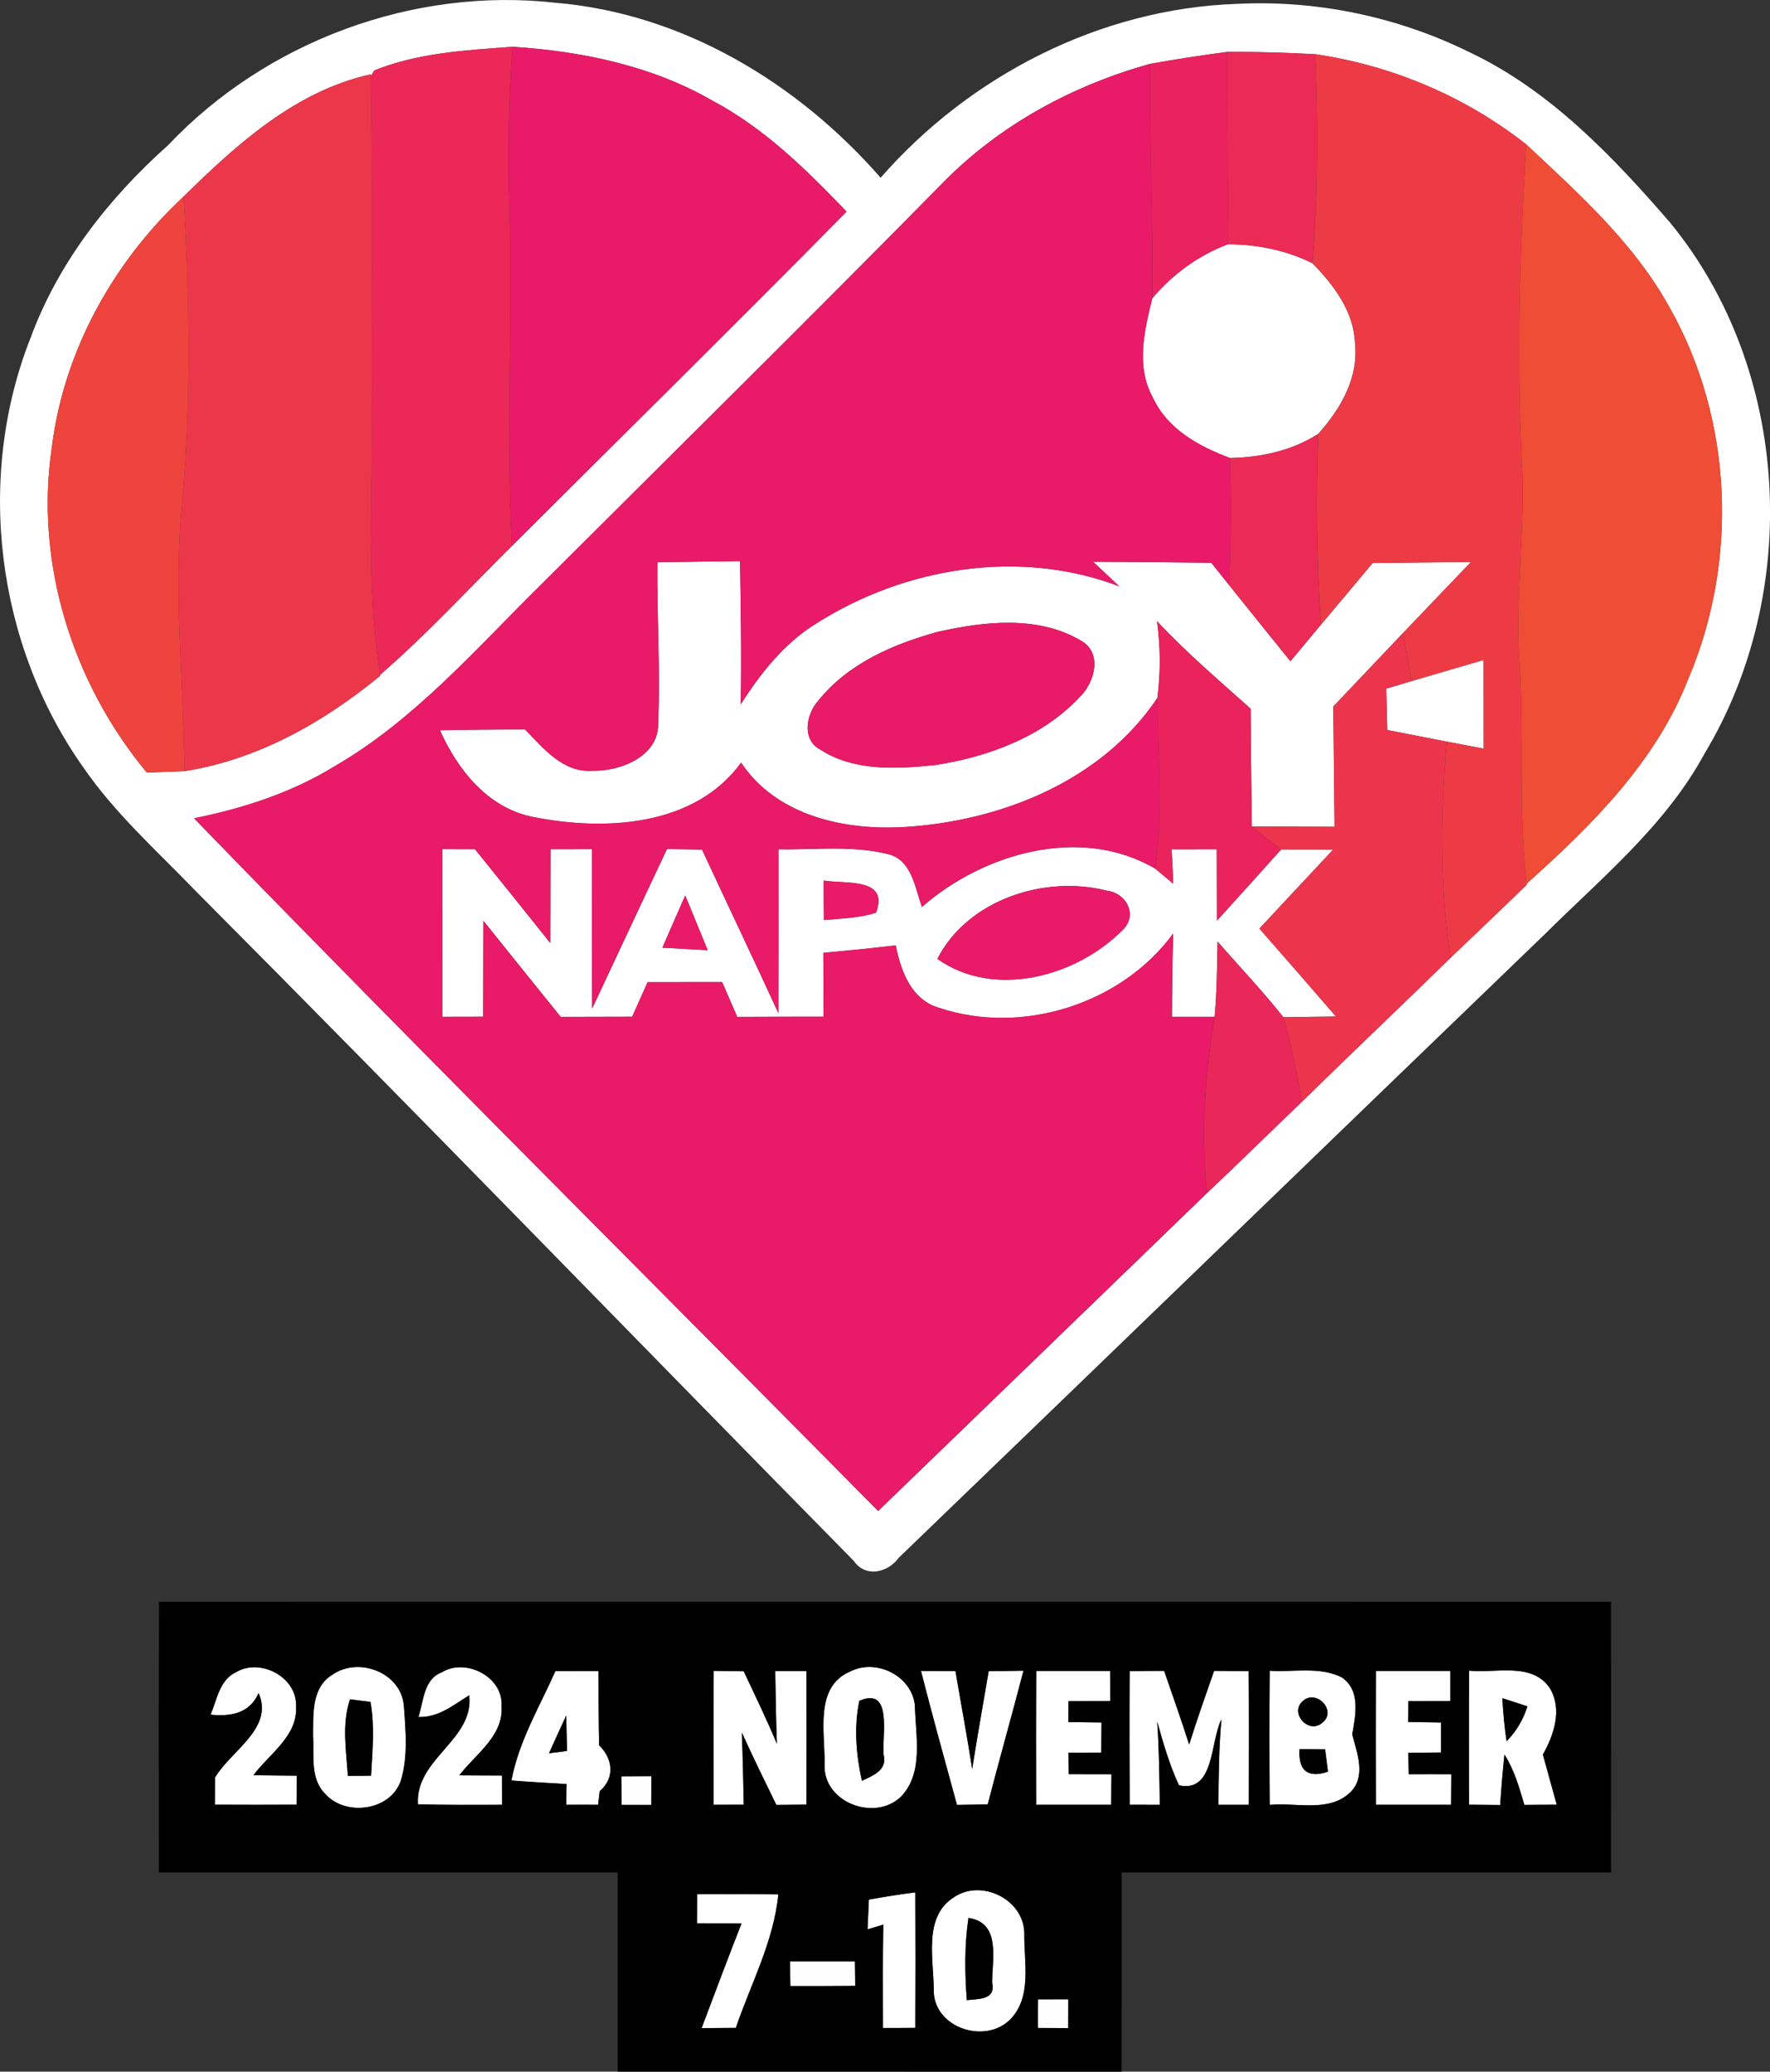 <?xml version="1.0" encoding="utf-8"?>
<!-- Generator: Adobe Illustrator 16.0.0, SVG Export Plug-In . SVG Version: 6.00 Build 0)  -->
<!DOCTYPE svg PUBLIC "-//W3C//DTD SVG 1.1//EN" "http://www.w3.org/Graphics/SVG/1.1/DTD/svg11.dtd">
<svg version="1.1" id="Layer_1" xmlns="http://www.w3.org/2000/svg" xmlns:xlink="http://www.w3.org/1999/xlink" x="0px" y="0px"
	 width="42.727px" height="50px" viewBox="130.509 124.18 42.727 50" enable-background="new 130.509 124.18 42.727 50"
	 xml:space="preserve">
<rect x="130.509" y="124.18" width="42.727" height="50" fill="#333333" stroke="none"/>
<g id="_x23_ffffffff">
	<path fill="#FFFFFF" d="M134.566,127.685c2.371-2.506,5.922-3.825,9.354-3.438c3.066,0.256,5.849,1.934,7.847,4.223
		c2.156-2.467,5.303-4.082,8.593-4.196c1.932-0.099,3.88,0.309,5.613,1.162c1.948,0.919,3.462,2.513,4.85,4.115
		c2.917,3.553,3.188,8.915,0.827,12.827c-0.939,1.729-2.48,2.988-3.856,4.354c-5.2,5.009-10.388,10.035-15.589,15.044
		c-0.266,0.366-0.806,0.487-1.089,0.073c-5.298-5.382-10.552-10.81-15.882-16.163c-0.935-0.97-1.95-1.873-2.716-2.988
		c-2.099-2.968-2.607-6.99-1.267-10.374C131.92,130.511,133.137,128.96,134.566,127.685 M139.543,125.881l-0.084,0.139l-0.002-0.045
		c-1.809,0.398-3.233,1.687-4.516,2.949c-1.701,1.583-2.893,3.731-3.18,6.048c-0.417,2.796,0.498,5.695,2.293,7.854
		c0.302-0.012,0.604-0.023,0.905-0.034c1.77-0.277,3.361-1.178,4.731-2.305l-0.005-0.021c1.123-0.972,2.126-2.067,3.181-3.109
		c2.693-2.689,5.407-5.357,8.078-8.069c-0.971-1.015-1.991-2.019-3.244-2.682c-1.463-0.841-3.146-1.189-4.815-1.296
		C141.759,125.392,140.602,125.453,139.543,125.881 M158.274,125.721c-1.861,0.517-3.615,1.463-4.978,2.844
		c-3.217,3.268-6.482,6.489-9.727,9.729c-1.578,1.555-3.052,3.267-4.991,4.388c-1.036,0.633-2.2,1.013-3.384,1.249
		c5.453,5.622,11.009,11.144,16.513,16.718c2.649-2.557,5.293-5.117,7.94-7.676c0.771-0.729,1.527-1.473,2.293-2.206
		c1.187-1.164,2.394-2.307,3.583-3.469c0.615-0.585,1.228-1.175,1.841-1.765l-0.003-0.027c1.571-1.404,3.124-2.943,3.903-4.946
		c1.212-2.847,1.077-6.258-0.455-8.96c-0.851-1.548-2.186-2.742-3.459-3.935c-1.473-1.159-3.24-1.904-5.092-2.177
		c-0.709-0.037-1.416-0.06-2.122-0.055C159.514,125.513,158.894,125.611,158.274,125.721z"/>
	<path fill="#FFFFFF" d="M158.324,131.38c0.489-0.579,1.111-1.036,1.822-1.304c0.707,0,1.411,0.142,2.047,0.458
		c0.512,0.526,0.994,1.159,1.024,1.925c0.094,0.834-0.348,1.598-0.89,2.195c-0.634,0.407-1.381,0.565-2.127,0.581
		c-0.743-0.276-1.509-0.695-1.856-1.447C157.922,133.04,158.13,132.162,158.324,131.38z"/>
	<path fill="#FFFFFF" d="M146.378,137.75c0.665-0.009,1.331-0.018,1.996-0.027c0.016,1.152,0.039,2.305,0.016,3.457
		c0.48-0.754,1.052-1.479,1.825-1.953c2.14-1.36,4.909-1.811,7.312-0.896c-0.157-0.149-0.474-0.444-0.631-0.592
		c0.951,0.002,1.902,0.011,2.854,0.025c0.107,0.135,0.322,0.405,0.432,0.54c0.489,0.613,0.983,1.224,1.478,1.836
		c0.247-0.295,0.491-0.59,0.738-0.885c0.416-0.496,0.832-0.99,1.246-1.486c0.791-0.009,1.582-0.019,2.373-0.025
		c-0.544,0.569-1.09,1.139-1.635,1.71c-0.562,0.592-1.125,1.187-1.688,1.779c0.01,0.967,0.021,1.934,0.03,2.901
		c-0.665-0.002-1.331-0.004-1.996-0.007c-0.014-0.946-0.022-1.896-0.029-2.842c-0.769-0.688-1.556-1.358-2.26-2.113
		c0.085,0.615,0.087,1.239,0.01,1.854c-1.336,1.996-3.755,2.965-6.08,3.114c-1.459,0.092-3.107-0.261-3.969-1.552
		c-1.125,1.548-3.288,1.653-5.005,1.314c-1.1-0.21-1.829-1.125-2.266-2.097c0.686-0.011,1.37-0.021,2.056-0.018
		c0.443,0.455,0.915,1.045,1.624,0.997c0.688,0.014,1.628-0.356,1.589-1.177C146.451,140.322,146.364,139.035,146.378,137.75
		 M153.127,139.435c-1.065,0.293-2.155,0.769-2.86,1.651c-0.302,0.332-0.414,0.956,0.057,1.194c0.81,0.519,1.836,0.459,2.753,0.366
		c1.285-0.197,2.602-0.682,3.503-1.651c0.356-0.348,0.546-1.054,0.029-1.349C155.566,139.025,154.259,139.176,153.127,139.435z"/>
	<path fill="#FFFFFF" d="M164.58,140.619c0.581-0.174,1.161-0.338,1.742-0.51c0,0.713,0,1.427,0.002,2.14
		c-0.297-0.057-0.592-0.114-0.887-0.169c-0.48-0.094-0.96-0.188-1.44-0.281c-0.01-0.333-0.016-0.665-0.025-0.999
		C164.176,140.74,164.377,140.679,164.58,140.619z"/>
	<path fill="#FFFFFF" d="M141.185,144.675c0.263,0,0.526,0,0.791,0.002c0.606,0.752,1.214,1.507,1.818,2.264
		c0.002-0.755,0.002-1.509,0.005-2.264c0.333,0,0.667-0.002,1.001-0.002c0,1.28-0.002,2.563,0.004,3.846
		c0.604-1.283,1.2-2.567,1.806-3.848c0.281,0.002,0.562,0.007,0.846,0.012c0.61,1.317,1.237,2.627,1.843,3.946
		c0.004-1.317,0.002-2.636,0.002-3.953c0.871,0.016,1.762-0.096,2.616,0.11c0.602,0.125,0.674,0.805,0.848,1.282
		c1.486-1.303,3.84-1.978,5.634-0.923c0.108,0.091,0.325,0.272,0.433,0.363c-0.014-0.279-0.025-0.556-0.039-0.832
		c0.364-0.002,0.725-0.002,1.089-0.002c0,0.574,0.002,1.148,0.004,1.724c0.52-0.572,1.036-1.146,1.551-1.72
		c0.418,0,0.837,0,1.257,0.002c-0.594,0.636-1.19,1.271-1.783,1.909c0.617,0.704,1.234,1.411,1.848,2.122
		c-0.423,0.004-0.846,0.011-1.269,0.018c-0.501-0.633-1.06-1.219-1.59-1.827c-0.011,0.605-0.016,1.214-0.07,1.817
		c-0.343,0-0.687,0-1.029,0c0.002-0.67,0.007-1.34,0.03-2.01c-1.244,1.704-3.646,2.46-5.637,1.799
		c-0.686-0.192-0.935-0.885-1.062-1.511c-0.583,0.066-1.164,0.126-1.747,0.179c0.004,0.514,0.004,1.026,0.007,1.541
		c-0.695,0-1.39,0-2.085,0.004c-0.121-0.281-0.245-0.562-0.366-0.841c-0.599,0-1.198,0-1.797,0.002
		c-0.124,0.277-0.249,0.556-0.373,0.835c-0.576,0-1.15,0.002-1.726,0.004c-0.625-0.771-1.244-1.545-1.866-2.318
		c-0.002,0.773-0.002,1.543-0.005,2.314c-0.329,0-0.658,0-0.988,0.002C141.185,147.373,141.185,146.024,141.185,144.675
		 M150.393,145.432c0,0.318,0,0.636,0.005,0.954c0.418-0.042,0.851-0.046,1.258-0.179
		C151.981,145.35,150.907,145.521,150.393,145.432 M153.137,147.323c1.376,0.974,3.358,0.427,4.472-0.698
		c0.375-0.359,0.09-0.894-0.382-0.949C155.731,145.295,153.868,145.89,153.137,147.323 M147.05,145.793
		c-0.185,0.418-0.368,0.839-0.551,1.26c0.363,0.021,0.727,0.041,1.093,0.06C147.411,146.671,147.23,146.232,147.05,145.793z"/>
	<path fill="#FFFFFF" d="M136.201,164.542c0.583-0.356,1.482,0.11,1.454,0.816c0.046,0.721-0.645,1.15-1.029,1.667
		c0.35,0.002,0.697,0.007,1.047,0.011c-0.002,0.233-0.005,0.467-0.005,0.7c-0.658,0.005-1.317,0.002-1.973,0
		c0-0.217,0.002-0.435,0.002-0.651c0.379-0.651,1.429-1.191,1.054-2.042c-0.22,0.496-0.677,0.569-1.159,0.521
		C135.744,165.205,135.808,164.726,136.201,164.542z"/>
	<path fill="#FFFFFF" d="M138.526,164.604c0.64-0.455,1.683-0.053,1.733,0.764c0.043,0.594,0.101,1.216-0.076,1.794
		c-0.253,0.728-1.34,0.867-1.829,0.309c-0.366-0.37-0.261-0.933-0.288-1.403C138.071,165.555,138.025,164.913,138.526,164.604
		 M138.958,165.194c-0.201,0.594-0.091,1.234-0.052,1.847c0.139-0.002,0.42-0.005,0.56-0.005c0.034-0.592,0.091-1.192-0.014-1.78
		C139.329,165.242,139.082,165.21,138.958,165.194z"/>
	<path fill="#FFFFFF" d="M140.609,165.619c0.126-0.375,0.124-0.912,0.562-1.077c0.579-0.356,1.491,0.105,1.445,0.816
		c0.05,0.723-0.629,1.155-1.02,1.669c0.343,0.003,0.686,0.003,1.029,0.005c0,0.176,0.002,0.53,0.002,0.706
		c-0.677,0.003-1.354,0.005-2.03-0.011c-0.069-1.104,1.36-1.551,1.239-2.632C141.451,165.331,141.096,165.638,140.609,165.619z"/>
	<path fill="#FFFFFF" d="M143.917,164.511c0.345,0,0.693,0,1.041,0c0.002,0.597,0,1.195,0.014,1.792
		c0.325,0.311,0.396,0.782,0.014,1.106c-0.009,0.082-0.03,0.247-0.039,0.329c-0.256-0.002-0.512-0.002-0.768,0
		c0-0.125,0.004-0.377,0.007-0.5c-0.443-0.027-0.887-0.051-1.331-0.087C143.033,166.207,143.531,165.377,143.917,164.511
		 M144.178,165.583c-0.14,0.302-0.279,0.605-0.416,0.912c0.107-0.014,0.327-0.041,0.434-0.056
		C144.189,166.154,144.185,165.868,144.178,165.583z"/>
	<path fill="#FFFFFF" d="M147.738,164.506c0.181,0.002,0.542,0.009,0.723,0.011c0.274,0.579,0.551,1.157,0.802,1.747
		c-0.023-0.583-0.032-1.168-0.041-1.753c0.188,0,0.564,0,0.752,0c0.005,1.074,0.005,2.148,0,3.224
		c-0.181,0.002-0.544,0.004-0.725,0.007c-0.284-0.579-0.565-1.157-0.833-1.745c0.023,0.581,0.035,1.159,0.046,1.74
		c-0.183,0-0.544,0.002-0.727,0.002C147.733,166.662,147.731,165.583,147.738,164.506z"/>
	<path fill="#FFFFFF" d="M151.035,164.52c0.629-0.318,1.486,0.107,1.56,0.82c0.014,0.725,0.224,1.628-0.341,2.207
		c-0.636,0.605-1.877,0.132-1.84-0.777C150.432,166.017,150.155,164.89,151.035,164.52 M151.253,165.23
		c-0.133,0.636-0.078,1.299,0.062,1.93c0.271-0.128,0.624-0.259,0.523-0.636C151.799,166.064,152.064,164.874,151.253,165.23z"/>
	<path fill="#FFFFFF" d="M152.741,164.508c0.276,0,0.556,0,0.832,0.003c0.133,0.786,0.281,1.572,0.404,2.363
		c0.124-0.788,0.266-1.575,0.398-2.359c0.21-0.002,0.631-0.009,0.841-0.012c-0.281,1.077-0.585,2.149-0.864,3.227
		c-0.188,0.002-0.558,0.009-0.742,0.012C153.314,166.664,153.018,165.59,152.741,164.508z"/>
	<path fill="#FFFFFF" d="M157.778,164.513c0.278-0.005,0.556-0.007,0.834-0.007c0.204,0.592,0.412,1.182,0.604,1.778
		c0.186-0.597,0.396-1.188,0.602-1.778c0.21,0.002,0.626,0.005,0.835,0.007c0.007,1.074,0.004,2.149,0.002,3.226
		c-0.185,0-0.551,0-0.733,0c0.004-0.688,0.013-1.376,0.073-2.062c-0.275,0.541-0.161,1.78-1.025,1.591
		c-0.23-0.491-0.379-1.016-0.525-1.534c0.046,0.665,0.053,1.335,0.062,2.005c-0.181,0-0.546,0-0.727-0.002
		C157.773,166.662,157.771,165.587,157.778,164.513z"/>
	<path fill="#FFFFFF" d="M161.159,164.503c0.574,0.039,1.203-0.107,1.736,0.158c0.466,0.315,0.338,0.912,0.256,1.379
		c0.116,0.448,0.343,1.013-0.044,1.396c-0.517,0.499-1.308,0.24-1.948,0.305C161.152,166.662,161.15,165.583,161.159,164.503
		 M161.965,165.229c-0.344,0.288,0.135,0.827,0.469,0.525C162.79,165.471,162.287,164.944,161.965,165.229 M161.88,166.395
		c-0.039,0.521,0.206,0.709,0.686,0.544c-0.016-0.135-0.052-0.402-0.068-0.537C162.289,166.396,162.083,166.395,161.88,166.395z"/>
	<path fill="#FFFFFF" d="M165.973,164.501c0.647,0.068,1.527-0.217,1.955,0.433c0.297,0.514,0.094,1.113-0.174,1.593
		c0.109,0.403,0.224,0.806,0.334,1.21c-0.195,0.002-0.586,0.002-0.782,0.005c-0.124-0.419-0.242-0.844-0.48-1.215
		c-0.043,0.405-0.077,0.81-0.103,1.217c-0.189-0.002-0.565-0.005-0.753-0.007C165.968,166.657,165.966,165.58,165.973,164.501
		 M166.775,165.166c0.018,0.348,0.052,0.693,0.103,1.039c0.235-0.238,0.402-0.524,0.503-0.842
		C167.23,165.315,166.929,165.217,166.775,165.166z"/>
	<path fill="#FFFFFF" d="M155.523,164.508c0.595,0,1.189,0,1.783,0c0,0.183,0.003,0.547,0.003,0.729
		c-0.337,0-0.673,0.002-1.009,0.002c0,0.126,0,0.378-0.002,0.503c0.268,0.003,0.532,0.005,0.8,0.01
		c-0.002,0.181-0.002,0.546-0.004,0.727c-0.197,0-0.593,0.003-0.792,0.003c0.003,0.13,0.005,0.389,0.007,0.517
		c0.344,0,0.687,0.002,1.029,0.002c0,0.247-0.002,0.491-0.005,0.738c-0.604,0-1.207,0-1.812,0
		C155.519,166.662,155.517,165.585,155.523,164.508z"/>
	<path fill="#FFFFFF" d="M163.723,164.508c0.6,0,1.198,0,1.797,0c0,0.183,0,0.547,0,0.729c-0.338,0-0.677,0.002-1.015,0.002
		c0,0.126-0.005,0.378-0.005,0.501c0.263,0.005,0.53,0.007,0.796,0.012c0,0.24,0,0.482,0,0.725
		c-0.196,0.002-0.595,0.005-0.791,0.007c0.002,0.128,0.007,0.387,0.011,0.517c0.341-0.002,0.685-0.002,1.027,0
		c-0.003,0.245-0.003,0.491-0.005,0.738c-0.605,0-1.21,0-1.815,0C163.721,166.662,163.718,165.585,163.723,164.508z"/>
	<path fill="#FFFFFF" d="M147.336,169.895c0.654-0.004,1.308-0.004,1.961,0.007c-0.112,1.137-0.663,2.156-1.026,3.222
		c-0.206,0.003-0.618,0.003-0.826,0.005c0.316-0.844,0.636-1.688,0.963-2.526c-0.359-0.003-0.718-0.003-1.075-0.005
		C147.333,170.423,147.336,170.07,147.336,169.895z"/>
	<path fill="#FFFFFF" d="M151.483,170.027c0.373-0.068,0.745-0.128,1.12-0.174c0.005,1.091,0.005,2.179,0,3.27
		c-0.194,0.003-0.585,0.003-0.779,0.003c-0.002-0.833-0.007-1.662,0.007-2.495c-0.097,0.03-0.286,0.087-0.38,0.114
		C151.458,170.567,151.477,170.208,151.483,170.027z"/>
	<path fill="#FFFFFF" d="M153.532,169.973c0.667-0.46,1.699,0.053,1.703,0.871c-0.012,0.688,0.196,1.534-0.345,2.08
		c-0.6,0.595-1.807,0.208-1.841-0.667C153.059,171.507,152.777,170.453,153.532,169.973 M153.887,170.469
		c-0.097,0.656-0.09,1.324-0.039,1.984c0.27-0.034,0.709,0.003,0.61-0.425C154.46,171.452,154.673,170.585,153.887,170.469z"/>
</g>
<g id="_x23_eb2858ff">
	<path fill="#EB2858" d="M139.543,125.881c1.059-0.428,2.216-0.489,3.341-0.572c-0.101,1.306-0.124,2.618-0.08,3.928
		c0.078,2.707-0.085,5.414,0.062,8.119c-1.054,1.042-2.058,2.138-3.181,3.109c-0.345-2.128-0.173-4.287-0.201-6.432
		c-0.011-2.67,0.03-5.343-0.025-8.014L139.543,125.881z"/>
</g>
<g id="_x23_e91a68ff">
	<path fill="#E91A68" d="M142.884,125.309c1.669,0.107,3.352,0.455,4.815,1.296c1.253,0.663,2.273,1.667,3.244,2.682
		c-2.67,2.711-5.384,5.38-8.078,8.069c-0.146-2.705,0.016-5.412-0.062-8.119C142.761,127.927,142.784,126.615,142.884,125.309z"/>
	<path fill="#E91A68" d="M153.297,128.565c1.362-1.381,3.116-2.328,4.978-2.844c-0.019,1.886,0.07,3.772,0.05,5.659
		c-0.194,0.782-0.402,1.66,0.021,2.407c0.348,0.752,1.113,1.171,1.856,1.447c0.03,1.022,0.025,2.046-0.021,3.068
		c-0.109-0.135-0.324-0.404-0.432-0.54c-0.951-0.014-1.902-0.022-2.854-0.025c0.157,0.148,0.474,0.443,0.631,0.592
		c-2.403-0.915-5.172-0.464-7.312,0.896c-0.773,0.474-1.344,1.198-1.825,1.953c0.023-1.152,0-2.305-0.016-3.457
		c-0.665,0.009-1.331,0.019-1.996,0.027c-0.014,1.285,0.073,2.572,0.018,3.857c0.039,0.821-0.901,1.191-1.589,1.177
		c-0.709,0.048-1.18-0.542-1.624-0.997c-0.686-0.002-1.37,0.007-2.056,0.018c0.437,0.972,1.166,1.887,2.266,2.097
		c1.717,0.338,3.88,0.233,5.005-1.314c0.862,1.292,2.51,1.644,3.969,1.552c2.325-0.148,4.744-1.118,6.08-3.114
		c0.022,1.374,0.14,2.75-0.049,4.12c-1.794-1.054-4.147-0.38-5.634,0.923c-0.174-0.478-0.246-1.157-0.848-1.282
		c-0.854-0.206-1.745-0.094-2.616-0.11c0,1.317,0.002,2.636-0.002,3.953c-0.606-1.319-1.232-2.629-1.843-3.946
		c-0.284-0.005-0.565-0.009-0.846-0.012c-0.606,1.281-1.203,2.565-1.806,3.848c-0.007-1.283-0.004-2.565-0.004-3.846
		c-0.334,0-0.668,0.002-1.001,0.002c-0.002,0.754-0.002,1.509-0.005,2.264c-0.604-0.757-1.211-1.512-1.818-2.264
		c-0.265-0.002-0.528-0.002-0.791-0.002c0,1.349,0,2.698,0,4.047c0.33-0.002,0.659-0.002,0.988-0.002
		c0.002-0.771,0.002-1.541,0.005-2.314c0.622,0.773,1.241,1.548,1.866,2.318c0.576-0.002,1.15-0.004,1.726-0.004
		c0.124-0.279,0.249-0.558,0.373-0.835c0.599-0.002,1.198-0.002,1.797-0.002c0.121,0.279,0.245,0.56,0.366,0.841
		c0.695-0.004,1.39-0.004,2.085-0.004c-0.002-0.515-0.002-1.027-0.007-1.541c0.583-0.053,1.164-0.112,1.747-0.179
		c0.128,0.626,0.377,1.319,1.062,1.511c1.991,0.661,4.393-0.096,5.637-1.799c-0.023,0.67-0.028,1.34-0.03,2.01
		c0.343,0,0.687,0,1.029,0c-0.233,1.406-0.332,2.831-0.181,4.25c-2.647,2.559-5.291,5.119-7.94,7.676
		c-5.504-5.574-11.06-11.096-16.513-16.718c1.184-0.236,2.348-0.615,3.384-1.249c1.939-1.121,3.414-2.833,4.991-4.388
		C146.814,135.054,150.08,131.833,153.297,128.565z"/>
	<path fill="#E91A68" d="M153.127,139.435c1.132-0.258,2.439-0.409,3.482,0.21c0.517,0.295,0.327,1.001-0.029,1.349
		c-0.901,0.969-2.218,1.454-3.503,1.651c-0.917,0.094-1.943,0.153-2.753-0.366c-0.471-0.238-0.359-0.862-0.057-1.194
		C150.972,140.203,152.062,139.728,153.127,139.435z"/>
	<path fill="#E91A68" d="M150.393,145.432c0.515,0.089,1.589-0.083,1.263,0.775c-0.407,0.133-0.84,0.137-1.258,0.179
		C150.393,146.068,150.393,145.75,150.393,145.432z"/>
	<path fill="#E91A68" d="M153.137,147.323c0.731-1.434,2.595-2.028,4.09-1.646c0.472,0.055,0.757,0.59,0.382,0.949
		C156.495,147.75,154.513,148.297,153.137,147.323z"/>
	<path fill="#E91A68" d="M147.05,145.793c0.181,0.439,0.361,0.878,0.542,1.319c-0.366-0.019-0.729-0.039-1.093-0.06
		C146.682,146.632,146.865,146.212,147.05,145.793z"/>
</g>
<g id="_x23_ea225fff">
	<path fill="#EA225F" d="M158.274,125.721c0.619-0.11,1.239-0.208,1.863-0.288c0,1.548,0.019,3.096,0.009,4.644
		c-0.711,0.268-1.333,0.725-1.822,1.304C158.345,129.493,158.256,127.607,158.274,125.721z"/>
</g>
<g id="_x23_eb2a56ff">
	<path fill="#EB2A56" d="M160.138,125.433c0.706-0.005,1.413,0.018,2.122,0.055c0.07,1.681,0.068,3.368-0.066,5.046
		c-0.636-0.315-1.34-0.458-2.047-0.458C160.156,128.528,160.138,126.98,160.138,125.433z"/>
</g>
<g id="_x23_ed3b46ff">
	<path fill="#ED3B46" d="M162.26,125.487c1.852,0.272,3.619,1.018,5.092,2.177c-0.165,2.659-0.233,5.33-0.09,7.994
		c0.037,1.522-0.178,3.043-0.07,4.566c0.111,1.758-0.039,3.528,0.171,5.282l0.003,0.027c-0.613,0.59-1.226,1.18-1.841,1.765
		c-0.259-1.729-0.245-3.48-0.087-5.218c0.295,0.055,0.59,0.112,0.887,0.169c-0.002-0.713-0.002-1.427-0.002-2.14
		c-0.581,0.171-1.161,0.336-1.742,0.51c-0.066-0.389-0.133-0.777-0.199-1.166c0.545-0.572,1.091-1.141,1.635-1.71
		c-0.791,0.007-1.582,0.016-2.373,0.025c-0.414,0.496-0.83,0.99-1.246,1.486c-0.105-1.532-0.128-3.066-0.068-4.6
		c0.542-0.597,0.983-1.36,0.89-2.195c-0.03-0.766-0.513-1.399-1.024-1.925C162.328,128.855,162.33,127.168,162.26,125.487z"/>
</g>
<g id="_x23_ec374aff">
	<path fill="#EC374A" d="M134.941,128.924c1.283-1.262,2.707-2.551,4.516-2.949l0.002,0.045c0.055,2.671,0.014,5.344,0.025,8.014
		c0.028,2.145-0.144,4.303,0.201,6.432l0.005,0.021c-1.37,1.127-2.961,2.028-4.731,2.305c-0.014-2.12-0.263-4.242-0.066-6.359
		C135.128,133.936,135.085,131.425,134.941,128.924z"/>
</g>
<g id="_x23_ef4d35ff">
	<path fill="#EF4D35" d="M167.262,135.658c-0.144-2.664-0.075-5.334,0.09-7.994c1.273,1.193,2.608,2.387,3.459,3.935
		c1.532,2.703,1.667,6.114,0.455,8.96c-0.779,2.003-2.332,3.542-3.903,4.946c-0.21-1.754-0.06-3.523-0.171-5.282
		C167.084,138.701,167.299,137.18,167.262,135.658z"/>
</g>
<g id="_x23_ee443dff">
	<path fill="#EE443D" d="M131.761,134.972c0.288-2.316,1.479-4.465,3.18-6.048c0.144,2.501,0.188,5.012-0.048,7.509
		c-0.197,2.117,0.052,4.239,0.066,6.359c-0.302,0.011-0.604,0.022-0.905,0.034C132.259,140.667,131.344,137.768,131.761,134.972z"/>
</g>
<g id="_x23_eb2b55ff">
	<path fill="#EB2B55" d="M160.201,135.234c0.746-0.016,1.493-0.173,2.127-0.581c-0.06,1.534-0.037,3.068,0.068,4.6
		c-0.247,0.295-0.491,0.59-0.738,0.885c-0.494-0.613-0.988-1.224-1.478-1.836C160.227,137.281,160.231,136.257,160.201,135.234z"/>
</g>
<g id="_x23_ea235dff">
	<path fill="#EA235D" d="M158.438,139.172c0.704,0.754,1.491,1.424,2.26,2.113c0.007,0.946,0.016,1.896,0.029,2.842
		c0.235,0.186,0.471,0.368,0.709,0.553c-0.515,0.574-1.031,1.148-1.551,1.72c-0.002-0.576-0.004-1.15-0.004-1.724
		c-0.364,0-0.725,0-1.089,0.002c0.014,0.276,0.025,0.553,0.039,0.832c-0.107-0.091-0.324-0.272-0.433-0.363
		c0.188-1.37,0.071-2.746,0.049-4.12C158.525,140.411,158.523,139.787,158.438,139.172z"/>
</g>
<g id="_x23_ec354cff">
	<path fill="#EC354C" d="M162.693,141.232c0.562-0.592,1.125-1.187,1.688-1.779c0.066,0.389,0.133,0.777,0.199,1.166
		c-0.203,0.06-0.404,0.121-0.608,0.181c0.01,0.334,0.016,0.666,0.025,0.999c0.48,0.094,0.96,0.188,1.44,0.281
		c-0.158,1.738-0.172,3.489,0.087,5.218c-1.189,1.162-2.396,2.305-3.583,3.469c-0.13-0.682-0.249-1.37-0.452-2.035
		c0.423-0.007,0.846-0.014,1.269-0.018c-0.613-0.711-1.23-1.418-1.848-2.122c0.593-0.638,1.189-1.273,1.783-1.909
		c-0.42-0.002-0.839-0.002-1.257-0.002c-0.238-0.185-0.474-0.368-0.709-0.553c0.665,0.002,1.331,0.005,1.996,0.007
		C162.715,143.166,162.703,142.199,162.693,141.232z"/>
</g>
<g id="_x23_ea2759ff">
	<path fill="#EA2759" d="M159.899,146.905c0.53,0.608,1.089,1.193,1.59,1.827c0.203,0.666,0.322,1.354,0.452,2.035
		c-0.766,0.733-1.522,1.477-2.293,2.206c-0.151-1.42-0.053-2.844,0.181-4.25C159.884,148.119,159.889,147.51,159.899,146.905z"/>
</g>
<g id="_x23_000000ff">
	<path d="M134.349,162.839c11.682,0.002,23.363-0.005,35.047,0.002c0.007,2.177,0,4.354,0.002,6.532c-3.938,0-7.874,0-11.812,0
		c-0.002,1.604,0,3.204-0.002,4.807c-4.055-0.002-8.108,0-12.164-0.002c0-1.601,0-3.204,0-4.805c-3.69,0-7.383-0.002-11.076,0
		C134.344,167.194,134.337,165.016,134.349,162.839 M136.201,164.542c-0.393,0.184-0.457,0.663-0.608,1.022
		c0.482,0.048,0.939-0.025,1.159-0.521c0.375,0.851-0.675,1.391-1.054,2.042c0,0.217-0.002,0.435-0.002,0.651
		c0.656,0.002,1.315,0.005,1.973,0c0-0.233,0.002-0.467,0.005-0.7c-0.35-0.004-0.697-0.009-1.047-0.011
		c0.384-0.517,1.075-0.946,1.029-1.667C137.683,164.652,136.784,164.186,136.201,164.542 M138.526,164.604
		c-0.5,0.309-0.455,0.95-0.459,1.463c0.027,0.471-0.078,1.033,0.288,1.403c0.489,0.559,1.576,0.419,1.829-0.309
		c0.176-0.578,0.119-1.2,0.076-1.794C140.209,164.552,139.166,164.149,138.526,164.604 M140.609,165.619
		c0.487,0.019,0.842-0.288,1.228-0.523c0.121,1.081-1.308,1.527-1.239,2.632c0.677,0.016,1.354,0.014,2.03,0.011
		c0-0.176-0.002-0.53-0.002-0.706c-0.343-0.002-0.686-0.002-1.029-0.005c0.391-0.514,1.07-0.946,1.02-1.669
		c0.045-0.711-0.867-1.173-1.445-0.816C140.732,164.707,140.735,165.244,140.609,165.619 M143.917,164.511
		c-0.386,0.866-0.885,1.696-1.063,2.641c0.443,0.036,0.887,0.06,1.331,0.087c-0.002,0.123-0.007,0.375-0.007,0.5
		c0.256-0.002,0.512-0.002,0.768,0c0.009-0.082,0.03-0.247,0.039-0.329c0.382-0.324,0.311-0.796-0.014-1.106
		c-0.014-0.597-0.012-1.195-0.014-1.792C144.61,164.511,144.263,164.511,143.917,164.511 M147.738,164.506
		c-0.007,1.077-0.005,2.156-0.002,3.232c0.183,0,0.544-0.002,0.727-0.002c-0.011-0.581-0.023-1.159-0.046-1.74
		c0.268,0.588,0.549,1.166,0.833,1.745c0.181-0.003,0.544-0.005,0.725-0.007c0.005-1.075,0.005-2.149,0-3.224
		c-0.188,0-0.564,0-0.752,0c0.009,0.585,0.018,1.17,0.041,1.753c-0.251-0.59-0.528-1.168-0.802-1.747
		C148.28,164.515,147.919,164.508,147.738,164.506 M151.035,164.52c-0.88,0.37-0.604,1.497-0.622,2.25
		c-0.037,0.909,1.205,1.383,1.84,0.777c0.564-0.579,0.354-1.482,0.341-2.207C152.521,164.627,151.664,164.201,151.035,164.52
		 M152.741,164.508c0.276,1.082,0.573,2.156,0.869,3.233c0.185-0.003,0.555-0.01,0.742-0.012c0.279-1.077,0.583-2.149,0.864-3.227
		c-0.21,0.003-0.631,0.01-0.841,0.012c-0.133,0.784-0.274,1.571-0.398,2.359c-0.123-0.791-0.271-1.577-0.404-2.363
		C153.297,164.508,153.018,164.508,152.741,164.508 M157.778,164.513c-0.007,1.074-0.005,2.149,0,3.224
		c0.181,0.002,0.546,0.002,0.727,0.002c-0.009-0.67-0.016-1.34-0.062-2.005c0.146,0.519,0.295,1.043,0.525,1.534
		c0.864,0.189,0.75-1.05,1.025-1.591c-0.061,0.686-0.069,1.374-0.073,2.062c0.183,0,0.549,0,0.733,0
		c0.002-1.076,0.005-2.151-0.002-3.226c-0.209-0.002-0.625-0.005-0.835-0.007c-0.205,0.59-0.416,1.182-0.602,1.778
		c-0.191-0.597-0.399-1.187-0.604-1.778C158.334,164.506,158.057,164.508,157.778,164.513 M161.159,164.503
		c-0.009,1.08-0.007,2.159,0,3.238c0.641-0.064,1.432,0.194,1.948-0.305c0.387-0.384,0.16-0.948,0.044-1.396
		c0.082-0.467,0.21-1.063-0.256-1.379C162.362,164.396,161.733,164.542,161.159,164.503 M165.973,164.501
		c-0.007,1.079-0.005,2.156-0.003,3.235c0.188,0.002,0.563,0.005,0.753,0.007c0.025-0.407,0.06-0.812,0.103-1.217
		c0.238,0.371,0.356,0.796,0.48,1.215c0.196-0.003,0.587-0.003,0.782-0.005c-0.11-0.404-0.225-0.807-0.334-1.21
		c0.268-0.479,0.471-1.079,0.174-1.593C167.5,164.284,166.62,164.569,165.973,164.501 M155.523,164.508
		c-0.007,1.077-0.005,2.154-0.002,3.23c0.605,0,1.209,0,1.812,0c0.003-0.247,0.005-0.491,0.005-0.738
		c-0.343,0-0.686-0.002-1.029-0.002c-0.002-0.128-0.004-0.387-0.007-0.517c0.199,0,0.595-0.003,0.792-0.003
		c0.002-0.181,0.002-0.546,0.004-0.727c-0.268-0.005-0.532-0.007-0.8-0.01c0.002-0.125,0.002-0.377,0.002-0.503
		c0.336,0,0.672-0.002,1.009-0.002c0-0.183-0.003-0.547-0.003-0.729C156.713,164.508,156.118,164.508,155.523,164.508
		 M163.723,164.508c-0.005,1.077-0.002,2.154,0,3.23c0.605,0,1.21,0,1.815,0c0.002-0.247,0.002-0.493,0.005-0.738
		c-0.343-0.002-0.687-0.002-1.027,0c-0.004-0.13-0.009-0.389-0.011-0.517c0.196-0.002,0.595-0.005,0.791-0.007
		c0-0.242,0-0.484,0-0.725c-0.266-0.005-0.533-0.007-0.796-0.012c0-0.123,0.005-0.375,0.005-0.501c0.338,0,0.677-0.002,1.015-0.002
		c0-0.183,0-0.547,0-0.729C164.921,164.508,164.322,164.508,163.723,164.508 M145.511,167.055c0,0.227,0.002,0.453,0.004,0.682
		c0.238,0,0.476,0,0.713,0.002c0-0.23,0-0.459,0.002-0.688C145.991,167.051,145.751,167.053,145.511,167.055 M147.336,169.895
		c0,0.176-0.002,0.528-0.002,0.702c0.356,0.002,0.716,0.002,1.075,0.005c-0.327,0.839-0.647,1.683-0.963,2.526
		c0.208-0.002,0.62-0.002,0.826-0.005c0.363-1.065,0.915-2.085,1.026-3.222C148.644,169.891,147.99,169.891,147.336,169.895
		 M151.483,170.027c-0.007,0.181-0.025,0.54-0.032,0.718c0.094-0.027,0.283-0.084,0.38-0.114c-0.014,0.833-0.009,1.662-0.007,2.495
		c0.194,0,0.585,0,0.779-0.003c0.005-1.091,0.005-2.179,0-3.27C152.229,169.899,151.856,169.959,151.483,170.027 M153.532,169.973
		c-0.755,0.48-0.474,1.534-0.482,2.284c0.034,0.875,1.241,1.262,1.841,0.667c0.541-0.546,0.333-1.392,0.345-2.08
		C155.231,170.025,154.199,169.513,153.532,169.973 M149.581,171.519c0.002,0.196,0.004,0.393,0.009,0.592
		c0.519,0,1.041,0,1.562-0.005c-0.005-0.196-0.008-0.391-0.01-0.587C150.621,171.519,150.1,171.519,149.581,171.519
		 M155.569,172.438c-0.003,0.172-0.003,0.515-0.003,0.686c0.182,0,0.545,0.003,0.726,0.005c0-0.231,0.002-0.462,0.002-0.692
		C156.113,172.436,155.75,172.438,155.569,172.438z"/>
	<path d="M138.958,165.194c0.124,0.016,0.371,0.048,0.494,0.062c0.105,0.588,0.048,1.188,0.014,1.78c-0.14,0-0.421,0.003-0.56,0.005
		C138.867,166.429,138.757,165.788,138.958,165.194z"/>
	<path d="M151.253,165.23c0.812-0.356,0.546,0.834,0.585,1.294c0.101,0.377-0.252,0.508-0.523,0.636
		C151.175,166.529,151.12,165.866,151.253,165.23z"/>
	<path d="M161.965,165.229c0.322-0.284,0.825,0.242,0.469,0.525C162.1,166.056,161.621,165.517,161.965,165.229z"/>
	<path d="M166.775,165.166c0.153,0.051,0.455,0.149,0.605,0.197c-0.101,0.317-0.268,0.604-0.503,0.842
		C166.827,165.859,166.793,165.514,166.775,165.166z"/>
	<path d="M144.178,165.583c0.007,0.285,0.011,0.571,0.018,0.856c-0.107,0.015-0.327,0.042-0.434,0.056
		C143.899,166.188,144.039,165.885,144.178,165.583z"/>
	<path d="M161.88,166.395c0.203,0,0.409,0.002,0.617,0.007c0.017,0.135,0.053,0.402,0.068,0.537
		C162.086,167.104,161.841,166.916,161.88,166.395z"/>
	<path d="M153.887,170.469c0.786,0.116,0.573,0.983,0.571,1.56c0.099,0.428-0.341,0.391-0.61,0.425
		C153.797,171.793,153.79,171.125,153.887,170.469z"/>
</g>
<g id="_x23_fefefeff">
	<path fill="#FEFEFE" d="M145.511,167.055c0.24-0.002,0.48-0.004,0.72-0.004c-0.002,0.229-0.002,0.457-0.002,0.688
		c-0.238-0.002-0.476-0.002-0.713-0.002C145.514,167.508,145.511,167.281,145.511,167.055z"/>
	<path fill="#FEFEFE" d="M149.581,171.519c0.519,0,1.04,0,1.562,0c0.002,0.196,0.005,0.391,0.01,0.587
		c-0.521,0.005-1.043,0.005-1.562,0.005C149.585,171.911,149.583,171.715,149.581,171.519z"/>
	<path fill="#FEFEFE" d="M155.569,172.438c0.181,0,0.544-0.002,0.725-0.002c0,0.23-0.002,0.461-0.002,0.692
		c-0.181-0.002-0.544-0.005-0.726-0.005C155.566,172.952,155.566,172.609,155.569,172.438z"/>
</g>
</svg>
